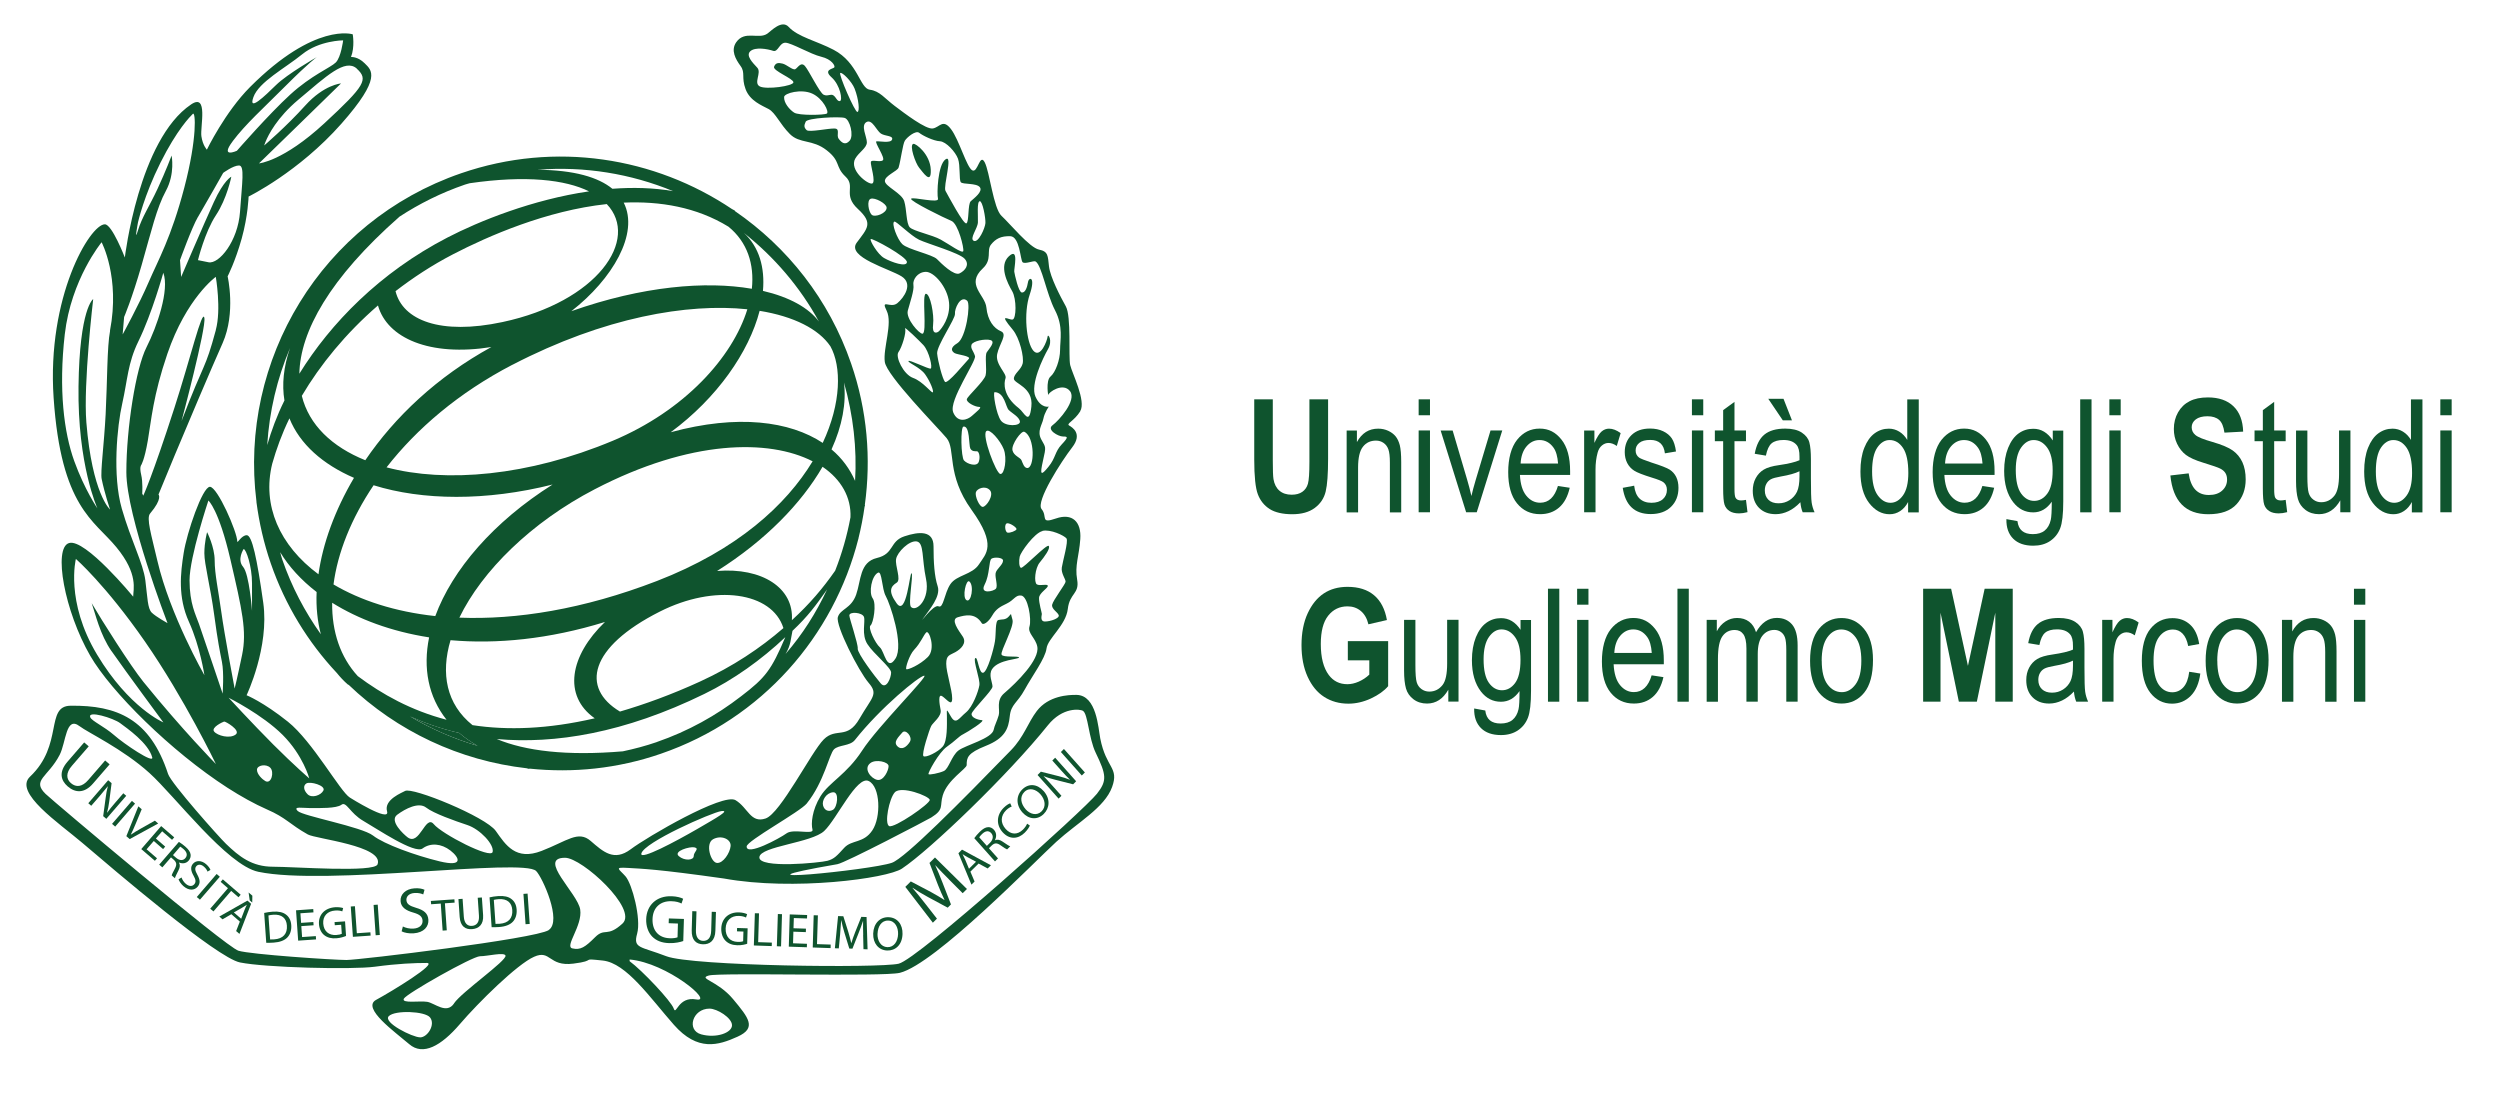 <svg xmlns="http://www.w3.org/2000/svg" id="Livello_1" data-name="Livello 1" viewBox="0 0 445.81 195.53"><defs><style>      .cls-1 {        fill: #0f542e;      }    </style></defs><g><path class="cls-1" d="m223.64,71.21h3.33v10.91c0,1.7.04,2.8.12,3.31.15.89.5,1.58,1.05,2.06.56.49,1.29.73,2.2.73.77,0,1.4-.17,1.89-.51.49-.34.82-.82,1-1.43s.27-1.92.27-3.92v-11.15h3.33v10.58c0,2.7-.14,4.66-.43,5.86-.29,1.21-.94,2.18-1.95,2.93s-2.35,1.12-4.01,1.12-3.07-.31-4.03-.93c-.97-.62-1.67-1.49-2.1-2.61s-.65-3.19-.65-6.21v-10.75Z"></path><path class="cls-1" d="m240.14,91.36v-14.59h1.83v2.06c.44-.8.98-1.4,1.61-1.8.64-.4,1.36-.59,2.19-.59.64,0,1.23.13,1.78.38.54.25.98.58,1.32.99.33.41.58.94.75,1.59.16.65.25,1.65.25,3v8.97h-2.02v-8.89c0-1.07-.09-1.86-.27-2.35-.18-.5-.47-.88-.86-1.15-.39-.27-.84-.41-1.35-.41-.97,0-1.75.36-2.32,1.09-.58.72-.87,1.97-.87,3.73v7.98h-2.02Z"></path><path class="cls-1" d="m252.98,74.05v-2.84h2.02v2.84h-2.02Zm0,17.3v-14.59h2.02v14.59h-2.02Z"></path><path class="cls-1" d="m261.45,91.36l-4.55-14.59h2.14l2.58,8.74c.29.99.55,1.97.77,2.94.17-.77.42-1.7.74-2.78l2.67-8.91h2.09l-4.55,14.59h-1.89Z"></path><path class="cls-1" d="m277.83,86.66l2.09.32c-.35,1.56-.98,2.73-1.89,3.52-.91.79-2.04,1.19-3.39,1.19-1.7,0-3.07-.64-4.12-1.93-1.05-1.29-1.57-3.15-1.57-5.57s.53-4.44,1.59-5.77c1.06-1.32,2.4-1.99,4.02-1.99s2.84.65,3.88,1.95,1.55,3.18,1.55,5.65v.66h-8.95c.08,1.64.46,2.88,1.14,3.71.68.83,1.5,1.25,2.47,1.25,1.52,0,2.58-1,3.17-3Zm-6.67-4h6.68c-.09-1.26-.36-2.21-.81-2.83-.65-.91-1.48-1.36-2.49-1.36-.91,0-1.68.38-2.32,1.13s-.99,1.77-1.06,3.06Z"></path><path class="cls-1" d="m282.49,91.36v-14.59h1.83v2.21c.47-1.03.9-1.71,1.29-2.04.39-.33.83-.5,1.31-.5.68,0,1.37.27,2.08.8l-.69,2.29c-.5-.36-.99-.54-1.47-.54-.43,0-.82.15-1.18.45-.36.3-.61.72-.76,1.26-.26.94-.38,1.95-.38,3.01v7.64h-2.02Z"></path><path class="cls-1" d="m289.39,86.99l2.02-.38c.12,1.03.44,1.8.97,2.3.53.5,1.23.75,2.11.75s1.56-.22,2.04-.65c.48-.43.72-.99.72-1.66,0-.58-.21-1.03-.62-1.35-.28-.22-.97-.5-2.06-.83-1.58-.49-2.63-.9-3.16-1.24s-.94-.79-1.24-1.36c-.29-.57-.44-1.21-.44-1.94,0-1.25.4-2.26,1.2-3.04.8-.78,1.9-1.17,3.31-1.17.89,0,1.67.16,2.34.48.67.32,1.19.75,1.55,1.29.36.54.6,1.32.74,2.32l-1.98.33c-.18-1.59-1.05-2.39-2.6-2.39-.88,0-1.53.17-1.97.53s-.65.8-.65,1.35.21.96.62,1.27c.25.18.98.47,2.2.88,1.68.53,2.77.96,3.26,1.27.49.32.88.75,1.15,1.29.27.55.41,1.2.41,1.95,0,1.39-.44,2.52-1.33,3.39-.88.86-2.09,1.29-3.62,1.29-2.87,0-4.53-1.57-4.99-4.7Z"></path><path class="cls-1" d="m301.71,74.05v-2.84h2.02v2.84h-2.02Zm0,17.3v-14.59h2.02v14.59h-2.02Z"></path><path class="cls-1" d="m311.35,89.14l.27,2.19c-.56.15-1.06.22-1.51.22-.71,0-1.27-.14-1.7-.42-.43-.28-.73-.66-.89-1.15s-.24-1.45-.24-2.9v-8.4h-1.48v-1.92h1.48v-3.62l2.02-1.48v5.1h2.05v1.92h-2.05v8.53c0,.79.06,1.3.18,1.53.17.33.5.5.98.5.23,0,.53-.03.89-.1Z"></path><path class="cls-1" d="m321.05,89.56c-.68.71-1.38,1.24-2.12,1.59s-1.49.54-2.28.54c-1.25,0-2.24-.38-2.98-1.13s-1.11-1.76-1.11-3.04c0-.84.17-1.59.52-2.24s.82-1.16,1.43-1.53c.6-.37,1.52-.64,2.75-.81,1.65-.24,2.86-.53,3.63-.87v-.63c.01-1-.17-1.7-.52-2.1-.5-.59-1.28-.88-2.32-.88-.94,0-1.65.2-2.12.59-.47.39-.81,1.12-1.03,2.2l-1.99-.33c.28-1.57.86-2.71,1.72-3.42.87-.71,2.1-1.07,3.72-1.07,1.25,0,2.24.24,2.95.71.71.47,1.17,1.06,1.35,1.75.19.7.28,1.71.28,3.05v3.3c0,2.31.04,3.76.13,4.36.09.6.26,1.18.52,1.75h-2.12c-.21-.5-.35-1.1-.41-1.8Zm-.17-5.52c-.74.37-1.85.68-3.31.93-.85.15-1.45.31-1.79.5-.34.19-.6.45-.79.8-.19.34-.28.74-.28,1.19,0,.7.22,1.25.65,1.67s1.03.62,1.79.62,1.38-.19,1.97-.56c.59-.38,1.03-.88,1.33-1.5.29-.63.44-1.54.44-2.74v-.91Zm-1.32-9.08h-1.64l-2.6-3.85h2.72l1.51,3.85Z"></path><path class="cls-1" d="m340.26,91.36v-1.84c-.37.71-.84,1.24-1.42,1.62s-1.2.56-1.87.56c-1.41,0-2.63-.67-3.66-2s-1.55-3.21-1.55-5.63c0-1.66.23-3.06.69-4.22.46-1.15,1.07-2.01,1.83-2.57.76-.56,1.61-.84,2.55-.84.67,0,1.29.18,1.86.53s1.04.84,1.42,1.48v-7.23h2.05v20.15h-1.9Zm-6.42-7.28c0,1.89.33,3.29.98,4.21.66.92,1.42,1.37,2.29,1.37s1.61-.44,2.24-1.32c.63-.88.95-2.21.95-3.99,0-2.04-.32-3.53-.95-4.47-.63-.94-1.43-1.41-2.39-1.41-.85,0-1.59.45-2.2,1.35-.61.9-.92,2.32-.92,4.25Z"></path><path class="cls-1" d="m353.52,86.66l2.09.32c-.35,1.56-.98,2.73-1.89,3.52-.91.79-2.04,1.19-3.39,1.19-1.69,0-3.07-.64-4.12-1.93-1.05-1.29-1.57-3.15-1.57-5.57s.53-4.44,1.59-5.77c1.06-1.32,2.4-1.99,4.02-1.99s2.84.65,3.88,1.95c1.04,1.3,1.55,3.18,1.55,5.65v.66h-8.95c.08,1.64.46,2.88,1.14,3.71.68.83,1.5,1.25,2.47,1.25,1.52,0,2.58-1,3.17-3Zm-6.67-4h6.68c-.09-1.26-.36-2.21-.81-2.83-.65-.91-1.48-1.36-2.49-1.36-.91,0-1.68.38-2.32,1.13-.64.76-.99,1.77-1.06,3.06Z"></path><path class="cls-1" d="m357.78,92.57l1.98.36c.09.78.37,1.37.83,1.75.46.38,1.09.57,1.91.57.89,0,1.6-.21,2.12-.64.53-.43.89-1.06,1.08-1.9.12-.51.18-1.59.18-3.24-.44.63-.93,1.1-1.48,1.42s-1.16.48-1.83.48c-1.43,0-2.62-.6-3.56-1.81-1.08-1.39-1.62-3.26-1.62-5.59,0-1.57.24-2.94.71-4.11.48-1.17,1.1-2.03,1.88-2.58.77-.55,1.64-.82,2.6-.82.71,0,1.35.17,1.93.52.58.35,1.1.87,1.55,1.56v-1.75h1.87v12.62c0,2.25-.18,3.85-.55,4.8-.37.96-.97,1.71-1.8,2.27s-1.84.83-3.01.83c-1.55,0-2.74-.42-3.57-1.25-.83-.83-1.24-1.99-1.21-3.46Zm1.68-8.77c0,1.92.32,3.32.95,4.2.63.88,1.41,1.32,2.33,1.32s1.7-.43,2.34-1.29.96-2.24.96-4.12-.33-3.2-.99-4.1-1.46-1.34-2.41-1.34c-.84,0-1.59.45-2.22,1.34-.64.9-.96,2.23-.96,3.99Z"></path><path class="cls-1" d="m370.95,91.36v-20.15h2.02v20.15h-2.02Z"></path><path class="cls-1" d="m376.15,74.05v-2.84h2.02v2.84h-2.02Zm0,17.3v-14.59h2.02v14.59h-2.02Z"></path><path class="cls-1" d="m387.03,84.79l3.26-.38c.37,2.58,1.57,3.86,3.6,3.86,1.01,0,1.8-.26,2.38-.79.58-.53.87-1.18.87-1.96,0-.46-.1-.85-.3-1.17-.2-.32-.51-.58-.92-.79-.41-.21-1.41-.55-3-1.04-1.42-.43-2.46-.9-3.12-1.4-.66-.5-1.18-1.17-1.57-1.98-.39-.82-.58-1.7-.58-2.64,0-1.1.25-2.09.75-2.97.5-.88,1.19-1.54,2.07-1.99.88-.45,1.96-.67,3.26-.67,1.94,0,3.46.53,4.55,1.58,1.09,1.05,1.67,2.56,1.73,4.52l-3.34.18c-.15-1.08-.46-1.84-.95-2.27-.49-.43-1.18-.65-2.08-.65s-1.59.19-2.08.56c-.49.38-.73.84-.73,1.4s.22,1.01.66,1.38c.44.38,1.45.79,3.04,1.24,1.68.49,2.89,1,3.63,1.53s1.32,1.23,1.71,2.08c.39.85.59,1.88.59,3.08,0,1.75-.54,3.22-1.62,4.41-1.08,1.19-2.76,1.79-5.05,1.79-4.05,0-6.3-2.3-6.76-6.91Z"></path><path class="cls-1" d="m407.59,89.14l.27,2.19c-.56.15-1.06.22-1.51.22-.71,0-1.27-.14-1.7-.42s-.73-.66-.89-1.15c-.16-.49-.24-1.45-.24-2.9v-8.4h-1.48v-1.92h1.48v-3.62l2.02-1.48v5.1h2.05v1.92h-2.05v8.53c0,.79.06,1.3.18,1.53.17.33.5.5.98.5.23,0,.53-.03.89-.1Z"></path><path class="cls-1" d="m417.33,91.36v-2.14c-.47.82-1.02,1.44-1.65,1.85-.63.41-1.35.62-2.14.62-.94,0-1.75-.25-2.42-.76-.67-.51-1.12-1.15-1.34-1.93-.22-.78-.34-1.84-.34-3.19v-9.04h2.02v8.09c0,1.5.08,2.51.23,3.02.15.51.43.92.84,1.22.41.31.87.46,1.39.46.97,0,1.77-.4,2.39-1.2.53-.69.8-1.95.8-3.78v-7.82h2.03v14.59h-1.81Z"></path><path class="cls-1" d="m430.09,91.36v-1.84c-.37.71-.84,1.24-1.42,1.62s-1.2.56-1.87.56c-1.41,0-2.63-.67-3.66-2-1.03-1.33-1.55-3.21-1.55-5.63,0-1.66.23-3.06.69-4.22.46-1.15,1.07-2.01,1.83-2.57.76-.56,1.61-.84,2.54-.84.67,0,1.29.18,1.86.53s1.04.84,1.42,1.48v-7.23h2.05v20.15h-1.9Zm-6.42-7.28c0,1.89.33,3.29.98,4.21s1.42,1.37,2.29,1.37,1.61-.44,2.24-1.32.95-2.21.95-3.99c0-2.04-.32-3.53-.95-4.47s-1.43-1.41-2.39-1.41c-.85,0-1.59.45-2.2,1.35s-.92,2.32-.92,4.25Z"></path><path class="cls-1" d="m435.17,74.05v-2.84h2.02v2.84h-2.02Zm0,17.3v-14.59h2.02v14.59h-2.02Z"></path><path class="cls-1" d="m240.35,117.74v-3.41h7.19v8.03c-.72.85-1.75,1.58-3.08,2.2-1.33.61-2.66.92-4,.92-1.63,0-3.07-.4-4.32-1.2-1.25-.8-2.23-2-2.96-3.6-.73-1.6-1.09-3.48-1.09-5.64s.37-4.11,1.11-5.69c.74-1.58,1.69-2.75,2.87-3.53,1.18-.78,2.59-1.17,4.23-1.17,1.97,0,3.55.5,4.73,1.5,1.19,1,1.95,2.48,2.29,4.42l-3.3.76c-.25-1.04-.7-1.83-1.36-2.38s-1.45-.82-2.36-.82c-1.42,0-2.57.55-3.45,1.66-.88,1.1-1.32,2.79-1.32,5.05,0,2.43.48,4.27,1.43,5.54.82,1.09,1.92,1.63,3.31,1.63.65,0,1.33-.15,2.03-.46.7-.31,1.33-.72,1.88-1.25v-2.55h-3.82Z"></path><path class="cls-1" d="m258.27,125.13v-2.14c-.47.82-1.02,1.44-1.65,1.85-.63.41-1.35.62-2.14.62-.94,0-1.75-.25-2.42-.76-.67-.51-1.12-1.15-1.34-1.93-.22-.78-.34-1.84-.34-3.19v-9.04h2.02v8.09c0,1.5.08,2.51.23,3.02.15.51.43.92.84,1.22s.87.46,1.4.46c.97,0,1.77-.4,2.39-1.2.53-.69.8-1.95.8-3.78v-7.82h2.03v14.59h-1.81Z"></path><path class="cls-1" d="m262.88,126.34l1.98.36c.09.78.37,1.37.82,1.75s1.09.57,1.91.57c.89,0,1.6-.21,2.12-.64s.89-1.06,1.08-1.9c.12-.51.18-1.59.18-3.24-.44.63-.93,1.1-1.48,1.42s-1.16.48-1.83.48c-1.43,0-2.62-.6-3.56-1.81-1.08-1.39-1.62-3.26-1.62-5.59,0-1.57.24-2.94.71-4.11.48-1.17,1.1-2.03,1.88-2.58.77-.55,1.64-.82,2.6-.82.71,0,1.35.17,1.93.52.58.35,1.1.87,1.55,1.56v-1.75h1.87v12.62c0,2.25-.18,3.85-.55,4.8-.37.96-.97,1.71-1.8,2.27-.83.55-1.84.83-3.01.83-1.55,0-2.74-.42-3.57-1.25-.83-.83-1.24-1.99-1.21-3.46Zm1.68-8.77c0,1.92.32,3.32.95,4.2.63.88,1.41,1.32,2.33,1.32s1.7-.43,2.34-1.29c.64-.86.96-2.24.96-4.12s-.33-3.2-.99-4.1c-.66-.9-1.46-1.34-2.41-1.34-.84,0-1.59.45-2.22,1.34s-.96,2.23-.96,3.99Z"></path><path class="cls-1" d="m276.04,125.13v-20.15h2.02v20.15h-2.02Z"></path><path class="cls-1" d="m281.24,107.83v-2.84h2.02v2.84h-2.02Zm0,17.3v-14.59h2.02v14.59h-2.02Z"></path><path class="cls-1" d="m294.54,120.43l2.09.32c-.35,1.56-.98,2.73-1.89,3.52-.91.79-2.04,1.19-3.39,1.19-1.7,0-3.07-.64-4.12-1.93-1.05-1.29-1.57-3.15-1.57-5.57s.53-4.44,1.59-5.77c1.06-1.32,2.4-1.99,4.02-1.99s2.84.65,3.88,1.95,1.55,3.18,1.55,5.65v.66h-8.95c.08,1.64.46,2.88,1.14,3.71.68.83,1.5,1.25,2.47,1.25,1.52,0,2.58-1,3.17-3Zm-6.67-4h6.68c-.09-1.26-.36-2.21-.81-2.83-.65-.91-1.48-1.36-2.49-1.36-.91,0-1.68.38-2.32,1.13s-.99,1.77-1.06,3.06Z"></path><path class="cls-1" d="m299.13,125.13v-20.15h2.02v20.15h-2.02Z"></path><path class="cls-1" d="m304.34,125.13v-14.59h1.81v2.03c.4-.76.92-1.34,1.55-1.75.63-.41,1.32-.62,2.07-.62.84,0,1.55.22,2.13.65.58.43.99,1.06,1.24,1.89.48-.85,1.03-1.48,1.65-1.91s1.31-.64,2.06-.64c1.15,0,2.05.39,2.72,1.17.66.78.99,2.03.99,3.74v10.02h-2.02v-9.2c0-1.05-.08-1.79-.23-2.22-.15-.44-.4-.77-.74-1.01-.34-.24-.72-.36-1.15-.36-.88,0-1.59.35-2.14,1.04s-.83,1.78-.83,3.27v8.49h-2.02v-9.49c0-1.21-.19-2.06-.56-2.56s-.88-.74-1.53-.74c-.93,0-1.66.37-2.19,1.12-.54.75-.8,2.11-.8,4.09v7.58h-2.02Z"></path><path class="cls-1" d="m322.78,117.83c0-2.52.53-4.42,1.59-5.7,1.06-1.28,2.4-1.92,4.02-1.92s2.93.64,4,1.92c1.07,1.28,1.61,3.13,1.61,5.55,0,2.62-.53,4.57-1.58,5.86-1.05,1.28-2.4,1.92-4.03,1.92s-2.94-.64-4.01-1.93c-1.07-1.29-1.6-3.19-1.6-5.7Zm2.08,0c0,1.89.34,3.3,1.03,4.22.69.92,1.54,1.38,2.56,1.38.95,0,1.77-.47,2.45-1.4.68-.93,1.02-2.33,1.02-4.2s-.34-3.28-1.03-4.2-1.54-1.38-2.56-1.38c-.96,0-1.78.46-2.46,1.39-.68.93-1.02,2.33-1.02,4.2Z"></path><path class="cls-1" d="m342.94,125.13v-20.15h4.99l3,13.76,2.98-13.76h5.01v20.15h-3.11v-15.87l-3.29,15.87h-3.21l-3.27-15.87v15.87h-3.11Z"></path><path class="cls-1" d="m369.82,123.33c-.68.71-1.38,1.24-2.12,1.59s-1.49.54-2.28.54c-1.25,0-2.24-.38-2.98-1.13s-1.11-1.76-1.11-3.04c0-.84.17-1.59.52-2.24.35-.65.82-1.16,1.43-1.53.6-.37,1.52-.64,2.75-.81,1.65-.24,2.86-.53,3.63-.87v-.63c.01-1-.16-1.7-.52-2.1-.5-.59-1.28-.88-2.32-.88-.94,0-1.65.2-2.12.59-.47.39-.81,1.12-1.03,2.2l-1.99-.33c.28-1.57.86-2.71,1.72-3.42.87-.71,2.11-1.07,3.72-1.07,1.25,0,2.24.24,2.96.71.71.47,1.17,1.06,1.35,1.75.19.7.28,1.71.28,3.05v3.3c0,2.31.04,3.76.13,4.36.09.6.26,1.18.52,1.75h-2.12c-.21-.5-.35-1.1-.41-1.8Zm-.17-5.52c-.74.37-1.85.68-3.31.93-.85.15-1.45.31-1.79.5s-.6.45-.79.8-.28.74-.28,1.19c0,.7.21,1.25.65,1.67s1.03.62,1.79.62,1.38-.19,1.97-.56c.59-.38,1.03-.88,1.33-1.5.29-.63.44-1.54.44-2.74v-.91Z"></path><path class="cls-1" d="m374.87,125.13v-14.59h1.83v2.21c.47-1.03.9-1.71,1.28-2.04.39-.33.83-.5,1.31-.5.68,0,1.37.27,2.08.8l-.69,2.29c-.5-.36-.99-.54-1.47-.54-.43,0-.82.15-1.18.45-.36.3-.61.72-.76,1.26-.26.94-.38,1.95-.38,3.01v7.64h-2.02Z"></path><path class="cls-1" d="m390.38,119.79l1.99.32c-.23,1.74-.8,3.07-1.72,3.99-.92.92-2.03,1.38-3.32,1.38-1.57,0-2.86-.64-3.87-1.93-1.01-1.29-1.52-3.19-1.52-5.71s.51-4.44,1.53-5.71,2.33-1.9,3.94-1.9c1.24,0,2.28.38,3.13,1.15s1.39,1.92,1.63,3.46l-1.96.36c-.19-.98-.53-1.72-1-2.21s-1.05-.73-1.72-.73c-1,0-1.83.44-2.48,1.33-.66.88-.98,2.29-.98,4.21s.31,3.43.94,4.32c.63.89,1.43,1.33,2.41,1.33.77,0,1.43-.3,1.97-.89s.89-1.51,1.04-2.75Z"></path><path class="cls-1" d="m393.32,117.83c0-2.52.53-4.42,1.59-5.7,1.06-1.28,2.4-1.92,4.02-1.92s2.93.64,4,1.92c1.07,1.28,1.61,3.13,1.61,5.55,0,2.62-.53,4.57-1.58,5.86-1.05,1.28-2.4,1.92-4.03,1.92s-2.94-.64-4.01-1.93c-1.07-1.29-1.6-3.19-1.6-5.7Zm2.08,0c0,1.89.34,3.3,1.03,4.22.69.92,1.54,1.38,2.56,1.38.95,0,1.77-.47,2.45-1.4.68-.93,1.02-2.33,1.02-4.2s-.34-3.28-1.03-4.2-1.54-1.38-2.56-1.38c-.96,0-1.78.46-2.46,1.39s-1.02,2.33-1.02,4.2Z"></path><path class="cls-1" d="m406.93,125.13v-14.59h1.83v2.06c.44-.8.98-1.4,1.61-1.8s1.37-.59,2.19-.59c.64,0,1.23.13,1.78.38s.98.58,1.32.99c.33.41.58.94.75,1.59.16.65.25,1.65.25,3v8.97h-2.02v-8.89c0-1.07-.09-1.86-.28-2.35-.18-.5-.47-.88-.86-1.15-.39-.27-.84-.41-1.35-.41-.97,0-1.75.36-2.32,1.09s-.87,1.97-.87,3.73v7.98h-2.02Z"></path><path class="cls-1" d="m419.77,107.83v-2.84h2.02v2.84h-2.02Zm0,17.3v-14.59h2.02v14.59h-2.02Z"></path></g><g><g><path class="cls-1" d="m67.33,41.45c-2.64,2.1-4.95,4.51-7.1,7.04,2.03-2.28,4.37-4.63,7.1-7.04"></path><path class="cls-1" d="m73.14,127.76c3.78,2.24,7.82,3.99,12.04,5.24-1.2-.7-2.33-1.45-3.28-2.29-3.18-.73-6.08-1.76-8.76-2.95"></path><path class="cls-1" d="m152.48,85.75c-.93-2.11-2.31-4.03-4.2-5.61,1.91-4.21,2.67-8.29,2.22-11.93,1.66,5.85,2.33,11.77,1.98,17.54m-3.55,16.02c-2.18,3.12-4.49,5.87-7.72,8.83.39-5.74-5.3-9.44-13.34-8.78,8.64-5.45,15.03-12.05,18.81-18.58,3.35,2.28,5.13,5.47,4.98,9.01-.61,3.27-1.52,6.45-2.73,9.52m-8.84,14.84c.98-1.65.9-2.67,1.23-4.12,2.8-2.65,4.06-4.39,6.17-7.37-2.01,4.25-4.31,7.9-7.4,11.49m-22.97,15.72c-2.01.69-4.02,1.22-6.05,1.65-10.05.85-17.41-.07-22.48-2.19,10.3.92,22.7-1.04,37.02-8.05,5.2-2.54,10.14-6.07,14.43-10.12-2.51,5.88-3.51,7.2-7.87,10.53-4.43,3.43-9.45,6.24-15.05,8.17m-43.99-4.56c2.68,1.19,5.58,2.22,8.76,2.95.95.83,2.08,1.59,3.28,2.29-4.22-1.25-8.26-3-12.04-5.24m-13.91-20.28c4.67,2.92,10.52,5.12,17.3,6.18-1.11,5.44-.17,10.56,3.11,14.69-6.34-1.66-11.5-4.54-15.83-7.78-3.11-3.39-4.63-7.92-4.57-13.08m-8.91-7.75c-.15-.42-.24-.85-.36-1.27,1.55,2.57,3.75,4.98,6.5,7.1-.12,2.69.15,5.22.75,7.53-2.85-4.01-5.21-8.47-6.89-13.36m-1.78-17.04c.74-2.6,1.71-5.31,3.07-8.1,1.86,4.61,5.95,8.2,11.51,10.61-3.42,5.8-5.57,11.72-6.33,17.2-6.96-5.15-10.08-12.3-8.25-19.71m3.18-20.65c-1.17,3.39-1.47,6.53-1,9.36-1.36,2.74-2.33,5.39-3.07,7.96.37-6.01,1.76-11.87,4.07-17.32m19.49-23.4c3.57-2.33,7.47-4.28,11.69-5.73.28-.1.58-.16.87-.25,10.06-1.45,17.02-.63,21.27,1.45-10.1,1.47-19.63,5.32-25.28,8.25-12.04,6.24-20.81,15.27-26.38,24.27.14-7.51,5.39-17.03,17.83-27.98m48.81-4.58c-3.52-.61-7.18-.69-10.82-.42-2.5-2.05-6.8-3.34-13.35-3.39,8.37-.66,16.64.7,24.17,3.81m14.04,17.41c-8.17-1.41-19.45-.5-32.18,4,7.32-5.7,12.14-13.86,9.34-19.36,6.48-.28,12.97.79,18.68,4.29,3.36,2.74,4.64,6.68,4.17,11.07m12,5.9c-1.82-2.49-5.3-4.42-10.02-5.52.37-4.17-.67-7.82-3.4-10.34,5.38,4.27,9.99,9.59,13.41,15.86m-64.14,52.74c4.02-8.32,12.83-17.02,24.14-22.89,17.09-8.88,31.06-8.97,38.85-4.98-4.69,7.75-13.39,15.79-27.79,21.35-13.16,5.07-25.09,6.93-35.2,6.53m28.62,16.74c-7.01-4.21-5.45-11.47,7.1-17.81,9.85-4.99,20.04-3.5,22.06,2.93-4.1,3.56-8.99,6.84-14.86,9.53-5.11,2.34-9.85,4.06-14.3,5.36m-30.2-12.73c8.2.72,17.53-.16,27.54-3.25-6.28,6.02-7.54,13.15-1.83,17.18-8.37,1.94-15.58,2.17-21.79,1.22-4.67-3.74-5.69-9.2-3.92-15.15m-13.72-27.63c8.69,2.71,20.02,2.86,31.92-.13-10.56,6.66-17.89,15.22-20.92,23.46-7.24-.78-13.36-2.81-18.15-5.64.73-5.62,3.14-11.74,7.15-17.69m21.03-24.66c-9.73,5.32-17.29,12.52-22.51,20.2-5.93-2.39-10.04-6.29-11.32-11.48,3.28-5.55,7.83-11.14,13.58-16.12,1.64,5.81,9.19,9.18,20.26,7.41m3.72,3.17c16.4-8.51,31.29-11.01,41.89-9.9-2.65,8.61-11.26,18.1-23.98,23.44-15.11,6.33-29.82,7.55-40.36,4.75,5.34-6.86,12.86-13.32,22.45-18.3m-1.78-7.61c-11.09,2.37-17.8-.34-19.07-5.51,3.12-2.4,6.5-4.63,10.26-6.58,6.25-3.24,16.64-7.79,27.41-8.95,5.97,6.29-1.69,17.44-18.6,21.04m58.47,4.3c2.01,3.61,1.98,10.13-1.36,17.25-5.85-3.87-15.14-5.16-27.11-1.9,8.25-6.08,13.96-14.3,15.86-21.65,6.11.99,10.55,3.26,12.61,6.31m3.71,3.1c-3.96-11.51-11.41-20.79-20.71-27.19l-.05-.11c-.16-.1-.32-.17-.49-.26-13.75-9.23-31.46-12.18-48.31-6.38-24.93,8.58-39.66,33.38-36.49,58.53,0,.02,0,.05,0,.08v.03c.48,3.65,1.31,7.32,2.56,10.94,2.59,7.5,6.66,14.06,11.75,19.5.62.76,1.28,1.48,2.03,2.12h.08c8.66,8.31,19.84,13.55,31.76,14.9.13.03.24.07.36.1l.22-.03c7.66.79,15.6.02,23.36-2.66,18.11-6.23,30.82-21.03,35.21-38.3.02-.06.04-.1.06-.16-.01.04-.03.07-.05.1.47-1.88.84-3.79,1.11-5.72l.07-.14c0-.06-.03-.11-.03-.16,1.13-8.22.45-16.82-2.44-25.19"></path><path class="cls-1" d="m165.98,30.27c-.11-2.78-2.67-4.73-3.11-4.62-.78.2.39,3.5,1.05,4.28.67.78,2.17,3.12,2.06.34m23.58,47.57c.82,0,1.04.07-.23,1.41-1.26,1.33-1.04,2.38-2.38,4.01-1.33,1.64-1.55,1.49-.96-1.11.59-2.6.51-2.3-.3-3.78-.81-1.49.15-2.6.37-3.71.22-1.11.97-2.15.97-2.15,0,0-1.41.38-2.38-1.78-.96-2.16,1.34-6.9,2.23-8.46.89-1.56,0-2.89-.07-2.23-.07.67-1.26,3.93-2.52,2.52-1.27-1.41-1.79-6.75-.67-10.02,1.11-3.27-.15-3.19-.3-2.23-.15.96-.51,1.93-1.11,1.85-.59-.07-1.26-3.19-1.34-3.71-.08-.52.89-4.46-.96-2.75-1.85,1.71-.22,4.82.59,6.23.81,1.41.74,4.9.08,5.05-.67.15-2.67-1.41,0,1.79,1.25,1.48,2.08,4.97,1.78,6.09-.3,1.11-1.56,1.78-1.56,2.67s3.5,1.48,3.12,4.97c-.37,3.49-1.26,1.04-2.23.3-2.9-2.23-2.67-4.53-2.38-5.35.3-.82-1.86-2.45-1.49-4.3.38-1.85,1.92-3.56.67-4.08-1.26-.52-2.37-1.93-2.59-4.23-.23-2.3-3.75-4.08-.64-6.98,1.73-1.61.62-3.17,1.45-4.23.84-1.06,1.79-1.56,3.46-1.51,1.67.06,1.78,4.17,2.17,4.62.39.44,2-.33,2.34-.11,1.11.72,1.93,5.77,3.45,8.68,1.52,2.92.91,5.31.91,7.09s-.82,4.01-1.71,4.75c-.89.74-.38,3.71-.38,3.27s2.6-2.3,3.86-.67c1.26,1.63-2,5.27-3.11,6.08-1.12.81,1.03,2.01,1.85,2.01m-3.66,16.83c1.45-.34,3.9.84,4.29,1.34.38.5-.68,4.12-.83,5.18-.17,1.06.72,2.11.67,2.56-.05.45-2.23,3.29-2.39,4.07-.17.78,1,1.34,1.17,1.89.17.56-1.5,1.12-2.45,1.12s-.56-1.12-.56-1.34-.55-2-.5-2.89c.06-.89,1.56-1.68,1.56-2.12s-1.39.06-1.95-.27c-.55-.34-.33-2.9.51-3.9.83-1.01,1.94-2.51,1.61-2.95-.33-.44-4.53,4.04-4.96,3.9-.33-.12-.39-1.22-.22-2,.16-.78,2.62-4.23,4.06-4.56m-6.79,28.89c-1.56,1.32-.73,2.95-1.01,3.95-.28,1.01-.78,1.91-.89,2.56-.28,1.61-5.06,2.78-6.29,3.73-1.23.94-1.73,3.28-2.62,3.67-.89.39-2.56.72-2.72.55-.17-.17,1.83-3.89,3.29-4.9,1.44-1,2.11-1.84,2.89-2.22.78-.39,4.06-2.44,3.34-2.51-.73-.05-1.89-.44-1.84-1.11.06-.67,3.73-4.17,3.73-4.89s-.76-2.07-.06-3.12c1.17-1.73,4.9-1.73,4.79-2.06-.11-.33-2.84.06-3.11-.5-.28-.56,2.33-5.06,1.94-6.24-.39-1.17-.05-1.22-.67-.55-.61.67-1.23.44-1.84.61-.61.17-.39,2.39-.61,3.78-.22,1.4-1.33,5.46-2.11,5.63-.78.17-.95-3-1.4-2.61-.44.38.9,3.78.73,4.84-.17,1.06-1.17,3.84-2.4,4.85-1.23,1-1.78,2.28-2.68.72-.89-1.56-.71-1.27-.71.05s.11,4.29-.73,5.29c-.83,1-3.06,2.06-3.45,1.73-.39-.34,1.06-4.79,1.39-5.4.34-.62,1.89-1.73,1.67-2.84-.22-1.11-.5-2.95.28-2.45.78.5,1.78,1.95,1.78.39s-1.06-4.62-1.06-6.18.61-1.5,1.61-2.06c1-.55,2.11-1.61,1.34-2.78-.78-1.16-2.23-3.06-.9-3.45,1.34-.39,3.12-.83,4.29,1.06.25.41,1.17-.17,1.84-1.33.67-1.17,1.34-1.56,2.61-2.17,1.29-.61,1.56-1.56,2.56-1.44,1.24.14,1.89,4.29,1.5,5.51-.39,1.22,1.1,2.06,1.39,3.61.45,2.34-3.67,6.4-5.89,8.3m14.03,3.15c.9.53,1.02,4.87,2.27,7.46,1.93,3.99,2.05,5,.23,7.32-2.13,2.73-31.92,29.5-35.36,30.31-3.43.81-36.85.44-41.45-1.34-4.6-1.78-5.94-1.34-5.19-4.01.75-2.67-.89-8.9-2.08-10.24-1.19-1.34-2.08-1.64.45-1.49,2.51.15,5.26.21,17.12,1.89,12.38,2.24,29.06,0,31.72-1.76,5-3.32,19-16.77,26.03-25.56,2.65-3.31,5.76-2.88,6.26-2.59m-66.59,53.11c1.34,0,4.01,1.63,4.01,2.97s-2.81,2.36-5.49,1.62c-2.68-.73-1.57-4.59,1.48-4.59m-6.38,0c-.45-1.34-5.65-6.83-7.87-8.46v-.3c6.68.59,15.14,7.72,11.88,7.12-3.27-.59-3.56,2.96-4.01,1.64m-9.13-15.18c-2.78,2.56-3.12.67-4.9,2.45-1.78,1.78-2.6,2.32-4.05,1.99-1.45-.33,1.84-4.03,1.4-6.93-.44-2.9-7.71-9.23-2.7-9.23,3.04,0,13.04,9.16,10.25,11.72m12.69-12.02c0,.77-1.67.89-2.67,0-1-.89,1.99-1.74,2.78-1.56,1,.22-.11.78-.11,1.56m4.9-8.02c1.67-.22-.68,1.11-4.34,3.23-3.67,2.12-10.19,5.62-9.9,4.34.44-2,12.58-7.34,14.25-7.57m1.67,6.23c-.11,1.23-1.34,3.12-2.45,3.01-1.11-.11-2.11-3.45-.67-4.23,1.47-.8,3.23,0,3.12,1.22m26.16-11.8c-1.12-.22-2.57-2.01-1.22-3.01.95-.72,3.23-.21,3.23.56s-.89,2.67-2,2.45m-9.69,4.55c-.23-.89.56-2.23,1.78-2.34,1.15-.1.78,2.67,0,3.12-.78.45-1.56.11-1.78-.78m.22,4.55c2.23-2.11,5.8-9.9,7.91-8.9,2.12,1,2.23,6.46.67,8.79-1.56,2.35-3.66,1.66-5.01,3.11-1.33,1.45-1.78,1.99-3.01,2.33-1.22.34-12.35,1.46-12.13-.66.2-1.94,9.35-2.54,11.57-4.67m18.81-5.54c.11.67-6.35,5.12-7.24,4.68-.89-.45,0-4.9,1-6.01,1.13-1.26,6.13.66,6.24,1.33m-3.55-10.34c-.55.89-1.45,1.56-2.22.78-.79-.78.22-1.67.88-2.45.58-.68,1.89.78,1.34,1.67m-18.37,10.97c3.06-3.79,4-8.8,4.84-9.63.84-.84,2.85-.56,3.73-1.67,4.62-5.84,11.46-11.41,12.36-11.47.89-.06-8.3,9.07-11.07,13.36-2.79,4.28-5.85,5.62-7.41,8.12-1.55,2.51-1.72,4.96-1.44,5.96.27,1-3.4-.22-4.62.67-1.22.89-7.18,4.12-7.12,2.34.03-1.01,9.52-6.17,10.74-7.68m9.07-27.61c.06-.89-1.5-5.4-1.5-5.9,0-.75,2.34-.55,2.61.27.28.84-.5,3.12.62,4.85,1.1,1.72,4.22,4.17,4.22,5.06s-.84,3.11-1.84,1.95c-1-1.17-4.17-5.34-4.12-6.23m2.29-4.12c.5-.39,1.11-3.84.38-4.84-.72-1-.22-3.96.95-4.57.73-.38.67,2.9,1.39,4.18.73,1.28,3.28,8.69,1.73,11.13-1.56,2.45-1.95-1.28-2.79-2-.83-.73-2.16-3.51-1.66-3.9m4.67-7.63c.84-.54-.33-3-.11-4.23.22-1.22,2.34-3.34,3.67-3.12,1.34.22.89,3.01,1.66,6.67.78,3.68-1.73,5.97-2.67,5.02-.56-.55.44-5.68.1-6.01-.33-.33-.88,7.85-2.67,5.35-1.56-2.17-1.05-3,0-3.67m5.29,8.86c.5-.51,1.73,2.95.28,4.39-1.45,1.44-3.61,2.34-3.84,2.17-.22-.17.55-2.56,1.39-3.45,1.24-1.32,1.67-2.62,2.17-3.11m7.68-9.08c.89.72.33,3.85-.5,3.34-.84-.5-.07-3.81.5-3.34m2.72.56c.95-1.79.73-4.29,1.23-4.62.5-.34,2.06-.22,2.06.33,0,.78-1.22,1.51-1.33,2.28-.12.79.44,2.23.06,2.73-.4.5-2.95,1.06-2.01-.72m-.34-13.86c-.61,0-1.44-1.95-1.22-2.63.23-.66,1.7-1.25,2.51-.33.77.89-.67,2.96-1.29,2.96m-3.33-8.25c-.56-.61-.66-5.99-.11-6.07,1.17-.17.94,3.34,1.22,3.9.28.56.84.5,1.18.5s.66.95.33,1.89c-.33.94-2.06.39-2.61-.23m7.07-2c.61,1.55.16,4.51-.62,4.39-.77-.11-3.32-6.88-2.5-7.63.6-.56,2.5,1.67,3.12,3.23m-.51-5.12c-.83-1.11-1.49-5.08-1.11-5.07,1.78.06,1.94,2.62,2.5,3.18.55.56,1.89,1.23,2,2.06.11.83-2.56.95-3.39-.17m2.78,19.37c-.05.28-1.17.72-1.61.61-.45-.11-.63-1.67,0-1.67.56,0,1.68.78,1.61,1.06m-.72-14.09c-.22-1,1.58-3.54,2.12-3.28,1.94.95,1.84,6.57.49,6.46-.56-.05-.78-.89-1-1.39-.22-.5-1.39-.78-1.61-1.78m-10.57-6.79c-.84-2.06,4.16-9.11,3.89-10.01-.28-.95-.84-1.34-.62-2.01.22-.67,2.45-1.11,3.39-.83.96.28-.28,1.56-.67,2.17-.39.61.06,3.06-.21,4.12-.29,1.06-3.18,3.67-3.34,4.23-.17.56,1.45,1.39,2.17,1.39s-.56.95-1.28,1.61c-.73.67-2.51,1.39-3.34-.67m-1.45-5.4c-.45-.5-1.28-3.73-1.4-5.07-.11-1.34,3.29-6.23,3.18-7.07-.11-.83.95-3.39,2.17-2.34.69.6-.22,6.68-1.73,7.57-1.5.89-.95,1.5-.5,1.78.44.28,3.06.51,2.5,1.06-.56.56-3.78,4.56-4.23,4.06m-2.11-10.19c.22-1.77-.5-5.51-1.28-5.51s.26,7.03-.61,7.12c-.56.06-3.01-2.67-2.62-4.12.39-1.45,1.17-3.68,1-4.57-.16-.89.68-2.28,2.17-2.34,1.5-.06,3.9,2.73,4.18,5.45.28,2.73-1.39,4.73-1.78,5.12-.39.38-1.28.61-1.06-1.17m-.06,12.08c-.22.17-1.77-1.94-3.5-2.56-1.73-.61-3.23-3.79-2.61-4.62.61-.83,1.45-3.56,1.17-4.18-.28-.61,2.72,2.34,3.28,2.95,1.03,1.14,1.67,4.07,1.28,4.18-.39.11-3.89-1.67-3.96-1.34-.05.34,2.12,1.12,3,2.4.9,1.28,1.57,3.01,1.34,3.17m-5.4-26.38c-.94-.89-2.05-3.87-1.44-4.06.33-.11,2.89,2.5,4.39,3.23,1.5.72,7.19,2.34,8.13,3.39.95,1.05.11,2.11-.89,2.61-1,.5-3.28-1.78-4.06-2.56-.78-.78-5.18-1.72-6.12-2.62m-3.28,2.45c-1.17-.66-2.61-3.17-2.4-3.39.23-.23,6.52,3.17,6.46,4.12-.05.94-2.74.03-4.06-.73m-2.4-10.57c.73-.28,2.79.83,2.84,1.56.08,1-2.11,1.84-2.67,1.28-.56-.56-.9-2.56-.18-2.84m-2.73-7.18c.62-1.11,2.06-1.89,2.06-2.89s-1.16-3.01-.06-3.62c1.01-.55,1.79,1.56,2.56,2.06.78.5,2.22.34,2,1.05-.22.73-2.28.28-2.78.33-.5.06,1.67,3.01,1.11,3.4-.56.39-2-.22-2.12.28-.11.5.95,3.62.23,3.85-.73.22-4.16-2.37-3.01-4.46m-1-3.18c-.78.9-1.45.34-1.95-.33-.5-.67.33-1.78-.72-1.84-1.06-.06-4.57.72-5.01.28-.45-.45-.5-.78-.16-1.5.31-.68,6-.95,6.95-.67.94.28,1.67,3.17.89,4.06m-11.69-7.79c.04-.69,3.06-1.5,5.01-.61,1.95.89,3.06,3.29,2.61,3.56-.44.28-5,.39-5.84-.17-.84-.55-1.84-1.73-1.78-2.78m-4.34-1.89c-1.17-.61.38-2.45-.45-3.34-.83-.9-2.11-2.17-1.22-2.95.89-.78,3.06-.39,4.06-.05.86.28,1.11-1.45,2.17-1.45s4.51,2.06,6.4,2.5c1.89.45,2.51,1.62,2.34,1.89-.17.28-2.06.39-.5,1.78,1.56,1.4,2.01,4.12,1.5,4.23-.5.11-.67-.67-1.17-1.01-.5-.33-1.01.23-1.73-.11-.72-.33-2.62-4.29-3.34-5.12-.73-.84-1.29.33-1.73.56-.44.22-1.55-.84-2.28-1-.72-.17-1.22-.17-1.5.56-.28.72,3.45,2.11,3.45,2.78s-4.84,1.34-6.01.73m14.36-2.39c.33-.22,2.06,1.51,2.56,2.78.76,1.95.94,4.12.5,4.17-.45.05-3.39-6.74-3.06-6.96m10.41,16.86c.39-1.28.73-4.17,1.12-4.79.39-.61,1.94-1.89,2.56-1.39.61.5,2.57,1.45,3.68,1.5,1.11.06,2.78,1.9,3.23,3.12.44,1.22.16,3.73.5,4.18.34.44,2.78.11,3.39.89.61.78-1.06,2-1.61,2.5-.56.51-.28,3.67-.78,3.95-.5.28-3.29-5.01-3.73-5.79-.45-.78,1.39-6.62,0-5.62-1.39,1-1.56,6.13-1.34,7.02.22.89-4.51-.39-4.79,0-.28.39,5.95,3.45,7.18,3.95,1.23.5,2.28,4.9,2.12,5.39-.17.51-2.51-1.22-4.02-2.05-1.5-.84-4.84-1.51-5.51-2.18-.66-.66-.55-3.23-1-4.67-.44-1.45-3.45-2.65-3.45-3.61s2.26-1.75,2.45-2.4m15.48,9.91c-.06.88-1.23,3.56-2.07,3.17-.83-.39.67-2.17.73-3.28.05-1.11-.22-3.73.33-3.79.51-.05,1.06,3.01,1.01,3.9m-77.87,126.08c-2.45,1.56-33.83,5.33-36.07,5.33s-17.04-.98-19.26-1.65c-2.23-.67-33.18-26.78-34.4-27.97-2.53-2.47.45-2.98,2.51-6.95,1.16-2.25,1.09-7.02,3.56-5.12,1.45,1.12,7.7,4.04,12.46,8.35,4.54,4.11,13.82,16.43,19.4,17.61,12.07,2.55,47.21-2.49,49.55-.14,1.12,1.11,4.68,8.97,2.23,10.53m-16.86,13.08c-1.34,2-3.45-.06-4.79-.28-1.34-.22-4.62.34-4.17-.56.44-.89,12.25-7.57,13.58-7.57s4.33-.78,4.55-.12c.29.88-7.84,6.51-9.18,8.52m-6.06,6.06c-1.34,0-6.69-2.67-5.57-3.78,1.11-1.11,6.46-.89,7.35.23,1.01,1.27-.44,3.56-1.77,3.56m-53.49-56.04c1.19.89,5.05,3.55,5.72,6.11.31,1.19-5.02-2.4-6.83-4-1.74-1.51-3.92-2.48-4.21-3.13-.6-1.34,4.13.13,5.32,1.02m31.67,15.67c-.89-.89.82-.52,2.23-.52,1.64,0,4.67.08,5.56-.59.89-.67,1.49,1.49,3.93,2.89,2.45,1.41,9.12,5.94,10.54,4.9,1.41-1.04,3.34-.89,4.97.37,1.63,1.27,2.37,2.97-1.93,1.93-4.29-1.04-9.86-3.04-11.87-4.6-2-1.56-12.54-3.48-13.43-4.38m-12.33-20.2s6,2.99,9.65,6.64c3.64,3.65,4.74,7.75,4.74,7.75,0,0-2.66-2.28-6.43-6.05-3.76-3.77-7.96-8.34-7.96-8.34m6.54,14.86c-.52-.3-1.48-1.19-1.48-2.01s1.63-1.11,2.37-.37c.75.74.21,3-.89,2.38m-5.26-8.31c-1.04.82-3.27.22-3.86-.52-.59-.74,1.56-1.71,1.78-1.78.22-.07,3.02,1.56,2.08,2.3m-22.13-14.83c2.67,3.83,9.22,12.68,9.22,12.68,0,0-6.11-2.57-11.82-12.08-5.71-9.51-3.78-17.07-3.78-17.07,0,0,5.28,4.6,12.33,14.75,7.04,10.15,12.64,21.83,12.64,21.83,0,0-5.96-6.06-12.94-14.67-2.29-2.84-7.45-10.99-9.21-14.02.66,1.89,1.47,5.6,3.55,8.58m1.81-25.48c-1.67-5.79-.85-14.64.1-18.76.93-4.12.97-7.16,2.86-11.02,2.43-4.95,4.45-12.24,4.45-12.24,1.13,3.04-1.11,9.57-3,13.29-1.89,3.71-3.59,14.4-3.59,22.26s7.34,26.93,7.34,26.93c0,0-2.05-1.13-2.81-1.87-.75-.75-.75-2.63-1.14-5.74-.39-3.1-2.54-7.05-4.21-12.84m.41-34.11s1.4-3.24,3.14-9.31c1.74-6.07,2.66-10.16,4.33-13.23,1.66-3.07,1.01-6.28,1.01-6.28,0,0-1.03,2.75-2.49,5.89-1.46,3.15-2.8,5.09-3.52,7.49-.72,2.4.02-1.49.02-1.49,0,0,1.06-4.73,4-10.61,2.94-5.88,5.29-8.24,5.78-8.72.48-.48.81,4.25-1.52,13.14-2.33,8.9-4.67,12.95-6.37,16.89-1.69,3.94-4.63,9.31-4.63,9.31l.26-3.09Zm13.18-17.86c1.11-1.87,4.5-7.87,4.5-7.87,0,0,1.78-1.32,2.82-1.32s.55,3.01.18,8.26c-.37,5.25-3.75,9.38-5.62,9l-1.88-.38s1.22-5,3.2-8c1.99-3,2.75-6.88,2.75-6.88,0,0-1.33.61-3.13,4.56-1.81,3.95-5.82,13.32-5.82,13.32l-.2-3s2.1-5.82,3.19-7.69m6.19-13.5c2.33-3.09,5.34-5.76,9.5-9.93,4.16-4.16,5.51-5.08,5.51-5.08,0,0-5.25,3-7.27,4.98-2.02,1.98-5.01,4.87-4.03,2.15.97-2.71,5.64-5.15,8.7-7.64,3.05-2.47,7.3-2.48,7.3-2.48,0,0-.37,3-1.31,3.94-.94.94-4.32,2.25-8.13,5.73-3.8,3.48-9.51,10.02-9.51,10.02,0,0-3.09,1.41-.75-1.69m22.14-12.94c2.05,1.88,1.55,2.95-5.8,9.74-7.34,6.78-11.65,7.14-11.65,7.14,0,0,3.94-3.84,7.19-7,3.24-3.17,7.44-7.26,7.44-7.26,0,0-3.01.21-6.38,3.94-3.36,3.74-7.32,7.12-7.32,7.12,0,0,.06-.22.23-.63.52-1.28,2.06-4.33,5.85-7.52,5-4.2,8.36-7.42,10.44-5.55m-25.14,46.61c-1.99,7.35-1.89,5.17-6.12,16.24,0,0,4.45-16.71,4.07-18.41-.38-1.68-2.45,7.11-5.33,16.02-4,12.39-5.56,15.69-5.56,15.69l-.19-.37s.14-2.02-.19-3.38c-.32-1.37,0-1.69,0-1.69,0,0,.57-.8,1.19-4.39.62-3.59.93-7.97,3.48-15.45,3.4-9.98,8.64-13.74,8.64-13.74,0,0,1.01,5.79,0,9.48m-3.02,52.36c-.54-1.56-1.66-3.56-1.66-7.73s3.36-14.22,3.36-14.22c0,0,1.85,1.55,3.93,10.53,2.08,8.97,2.96,12.75,2.08,16.99-.88,4.25-1.33,6.01-1.33,6.01,0,0-1.86-9.84-2.38-13.69-.53-3.86-1.18-6.74-1.18-9.15s-1.35-5.05-1.35-5.05c0,0-.49,1.77-.49,3.76s1.07,5.91,1.74,10.89c.67,4.99,1.02,6.56,1.4,8.51.39,1.95.12,5.63.12,5.63,0,0-3.69-10.93-4.24-12.49m7.98-13.29c.45,0,1.5,3.08,1.5,6.12v4.9s-.47-6.54-1.6-7.86c-1.12-1.3.1-3.16.1-3.16m14.23,43.06c-.45.89-2.08,1.41-2.82.67-.74-.74-.81-1.55-.22-1.93.68-.42,3.49.37,3.04,1.26m13.16,4.32c1.47-1.09,3.84-2.32,5.17-1.27,1.34,1.04,5.12,2.37,7.35,3.11,2.23.74,4.8,3.45,4.5,4.79-.29,1.33-9.03-3.17-10.51-4.96-1.49-1.78-2.51,4.01-4.68,2.34-.7-.54-3.3-2.92-1.83-4.01M19.63,58.98c-.55,2.85-.49,9.11-.79,14.86-.28,5.41-.96,10.36-.71,11.58.51,2.5,1.49,5.44,1.49,5.44,0,0-3.18-2.79-4.22-15.53-.56-6.91,1.22-22,1.22-22,0,0-2.44,1.59-2.62,15.57-.19,13.99,3.37,21.76,3.37,21.76,0,0-2.29-3.34-4.13-8.44-1.84-5.1-2.81-12.76-1.69-22.6,1.13-9.84,6.57-16.42,6.57-16.42,0,0,3.33,6.26,1.49,15.77m173.01,14.36c1.12-1.77-1.45-6.79-1.78-8.23-.33-1.45.23-8.68-.78-10.47-1-1.78-2.78-5.23-3-7.12-.22-1.89-.11-2.67-1.78-3-1.67-.33-5.24-4.68-6.68-6.01-1.45-1.33-2.12-7.9-3.01-9.57-.89-1.67-1.22,2-2.22,1.44-1-.55-2.34-5.46-3.79-7.35-1.44-1.89-2-.33-3.23-.11-1.22.22-5.01-2.67-6.79-4.01-1.78-1.34-2.68-2.67-4.45-2.9-1.78-.22-2.08-4.83-6.46-7.12-2.97-1.56-6.39-2.3-8.01-4.08-1.23-1.34-3.13.72-3.79,1.19-1.55,1.11-4.04-.65-5.57,1.55-1,1.45-.11,3.01.78,4.23.89,1.22.11,2,.89,4.12.78,2.11,2.89,2.9,4.12,3.56,1.23.67,2,2.67,3.78,4.45,1.78,1.78,4.01.89,6.57,2.9,2.56,2,1.45,2.89,3.34,4.68,1.9,1.78-.56,3.22,2.23,5.79,2.78,2.56,1.68,3.45-.22,6.01-1.89,2.56,5.9,4.67,8.01,6.01,2.11,1.34.44,3.78-.77,4.78-1.23,1-3.01-.89-1.9,1.34,1.11,2.24-.67,6.69-.33,9.13.33,2.44,9.34,11.58,11.02,13.58,1.67,2.01-.12,6.46,4.45,12.8,4.57,6.35,2.56,7.8,1.34,9.69-1.22,1.9-4,1.9-5.12,3.57-1.11,1.67-1.22,4.38-2.11,3.94-.89-.45-3.71,3.56-2.67,2.07,1.04-1.48,3.11-3.85,2.52-5.64-.59-1.78-.74-4.3-.74-7.13s-2.53-2.67-5.2-1.78c-2.67.89-1.78,3.12-4.89,3.86-3.12.74-2.82,4.01-3.71,6.54-.89,2.52-2.82,2.52-3.26,4-.45,1.49,3.71,9.65,5.49,11.73,1.78,2.07.6,2.52-1.63,6.38-2.22,3.86-4.15,1.48-6.38,3.71-2.23,2.23-7.71,13.21-10.38,14.1-2.68.89-3.12-1.93-5.35-3.27-2.23-1.34-15.74,6.53-18.7,8.76-2.97,2.22-4.9.44-7.13-1.49-2.23-1.93-4.16,0-8.76,1.78-4.6,1.78-6.38-1.04-8.16-3.56-1.78-2.53-14.93-7.89-16.18-7.13-.44.27-3.82,1.52-3.21,3.63.61,2.11-6.63-2.45-6.63-2.45-1.73-1.06-6.63-9.99-11.05-13.53-4.43-3.54-7.37-4.72-7.37-4.72,0,0,4.09-8.57,2.97-16.51-1.12-7.94-2-12.03-2.94-12.03s-1.69,1.53-1.69,1.13c0-1.69-3.54-9.76-4.88-9.76s-4.13,8.24-4.68,11.82c-.56,3.56-1.07,7.82.94,12.26,2.01,4.44,2.76,9.52,2.76,9.52,0,0-6.12-10.69-8.38-20.38-1.1-4.7-2-7.63-1.31-8.45,2.28-2.7,1.5-3.39,1.5-3.39,0,0,1.11-2.71,2.93-7.09,1.82-4.38,6.57-15.58,8.51-19.92,2.4-5.43.89-11.9.89-11.9,0,0,1.36-2.63,2.51-6.74,1.14-4.11,1.23-7.49,1.23-7.49,0,0,8.92-4.35,16.55-12.99,7.27-8.23,5.39-9.53,4.15-10.77-1.25-1.25-2.44-1.12-2.44-1.12.71-1.81.31-4.05.31-4.05,0,0-6.7-2.21-18.3,9.39-4.48,4.49-7.71,11.18-7.71,11.18,0,0-.74-.75-.98-2.4-.23-1.65,1.26-7.75-1.83-5.67-9.34,6.28-11.82,27.3-11.82,27.3,0,0-2.28-5.92-3.56-5.92-2.66,0-10.37,12.95-9.14,30.94,1.33,19.55,7.23,21.81,11.19,26.64,3.98,4.83,3,7.55,3,8.82,0,0-8.57-10.43-11.44-9.56-2.87.86-.8,12.17,3.78,20.1,3.69,6.4,14.39,17.04,24.49,23.55,2.42,1.55,4.79,2.87,7.02,3.85,3.46,1.5,4,2.62,7.3,4.47,1.41.79,13.6,2.03,12.43,5.32-.54,1.52-14.86.43-18.65.43s-6.05-1.84-8.38-4.08c-1.24-1.19-9.79-10.8-10.33-12.46-3.21-9.82-9.09-12.28-17.4-12.17-4.54.06-1.21,6.98-7.22,12.65-2.98,2.81,5.2,8.29,9.32,11.8,5.66,4.82,23.96,20.49,28.13,21.33,4.53.92,19.94,1.31,24.05.76,4.12-.56,7.12-.67,9.24-.67s-6.34,5.13-9.02,6.58c-2.67,1.45,3.45,5.79,5.9,7.9,2.45,2.12,5.68.33,9.02-3.56,3.34-3.9,10.23-10.69,13.24-12.02,3-1.34,2.56,1.78,7.01,1.22,4.45-.55,1-1,5.24-.55,4.23.44,8.46,6.67,12.69,11.46,4.23,4.79,7.9,3.68,11.35,2.12,3.45-1.56,2-3.34-.78-6.68-2.79-3.35-6.34-3.67-4.34-4.23,2.01-.56,31.08.26,34.07-.48,6.3-1.57,24.12-19.92,27.9-23.37,3.79-3.45,8.6-6.06,9.94-9.76,1.28-3.54-1.06-3.31-2.11-8.66-.36-1.84-.63-7.69-4.21-7.77-1.51-.03-5.02.16-7.1,2.87-1.58,2.06-2.29,4.62-4.64,7.03-8.9,9.16-18.85,19.21-21.21,20.04-3.74,1.32-31.82,4.07-9.72.25,1.42-.24,16.04-7.9,16.75-8.33,2.36-1.47,1.46-2.03,2.05-3.96.83-2.76,4.26-4.75,4.26-5.38,0-1.34.11-2.12,3.45-3.45,3.34-1.34,4.01-3.01,4.23-5.24.23-2.22,1.34-2.33,2.67-4.78,1.34-2.45,3.68-5.57,3.89-7.34.23-1.78,3.45-4.12,3.79-7.02.33-2.89,2.12-2.67,1.67-5.24-.45-2.56.34-4.12.56-7.24.22-3.11-1.45-4.68-4.34-3.67-2.89,1-1.45-.33-2.56-1.67-1.11-1.33,3.56-8.57,5.46-11.02,1.89-2.45,0-3.56-.55-3.89-.56-.34.89-.78,2-2.56"></path><path class="cls-1" d="m48.17,167.53c.19.01.46,0,.74-.02,1.57-.11,2.36-1,2.25-2.46-.08-1.28-.89-2.04-2.44-1.93-.38.03-.66.08-.85.13l.3,4.28Zm-1.06-4.73c.44-.1.97-.19,1.55-.23,1.05-.07,1.81.11,2.34.52.54.4.88,1.01.94,1.89.06.88-.18,1.63-.67,2.16-.5.55-1.36.88-2.46.95-.53.04-.96.04-1.33.03l-.37-5.31Z"></path><polygon class="cls-1" points="55.92 165 53.73 165.15 53.87 167.1 56.32 166.93 56.36 167.52 53.17 167.74 52.79 162.33 55.86 162.11 55.9 162.7 53.57 162.86 53.69 164.57 55.88 164.42 55.92 165"></polygon><path class="cls-1" d="m61.71,166.9c-.32.14-.96.36-1.73.42-.86.06-1.58-.1-2.17-.57-.52-.41-.87-1.12-.93-1.96-.11-1.61.98-2.87,2.87-3.01.66-.04,1.19.06,1.44.15l-.15.59c-.31-.12-.7-.19-1.27-.15-1.38.09-2.22.98-2.13,2.33.1,1.37,1.01,2.13,2.34,2.03.48-.03.8-.12.97-.21l-.11-1.61-1.14.08-.04-.56,1.87-.13.18,2.6Z"></path><polygon class="cls-1" points="62.55 161.65 63.29 161.6 63.63 166.42 66.05 166.25 66.09 166.84 62.93 167.06 62.55 161.65"></polygon><polygon class="cls-1" points="67.36 161.32 67.73 166.73 66.99 166.78 66.62 161.37 67.36 161.32"></polygon><polygon class="cls-1" points="94.08 159.35 94.46 164.76 93.72 164.81 93.34 159.4 94.08 159.35"></polygon><path class="cls-1" d="m71.85,165.22c.49.25,1.18.42,1.9.37,1.07-.07,1.66-.66,1.6-1.43-.05-.71-.51-1.1-1.63-1.42-1.35-.37-2.22-.97-2.29-2.05-.08-1.2.9-2.17,2.47-2.28.82-.06,1.44.08,1.8.26l-.23.83c-.26-.13-.82-.31-1.55-.26-1.11.08-1.48.73-1.45,1.26.05.72.57,1.04,1.71,1.38,1.41.41,2.13.99,2.21,2.13.08,1.19-.76,2.3-2.67,2.43-.78.05-1.65-.11-2.1-.36l.22-.86Z"></path><polygon class="cls-1" points="78.6 161.13 76.88 161.25 76.83 160.66 81.03 160.37 81.07 160.96 79.34 161.08 79.67 165.9 78.93 165.95 78.6 161.13"></polygon><path class="cls-1" d="m82.49,160.27l.22,3.21c.08,1.2.68,1.68,1.44,1.63.83-.06,1.34-.63,1.26-1.81l-.22-3.21.74-.05.22,3.16c.11,1.66-.75,2.4-1.98,2.49-1.16.08-2.08-.48-2.2-2.17l-.22-3.19.74-.05Z"></path><path class="cls-1" d="m88.36,164.75c.19.01.46,0,.74-.02,1.57-.11,2.36-1,2.25-2.46-.08-1.28-.89-2.04-2.44-1.93-.38.03-.66.08-.85.13l.3,4.28Zm-1.06-4.73c.44-.1.97-.19,1.55-.23,1.05-.07,1.82.11,2.34.52.54.4.88,1.01.94,1.89.06.88-.18,1.63-.67,2.16-.5.54-1.36.88-2.46.95-.53.04-.96.04-1.33.03l-.37-5.31Z"></path><path class="cls-1" d="m15.82,133.09l-3,3.47c-1.13,1.3-.99,2.39-.17,3.09.9.78,1.99.72,3.1-.57l3-3.47.8.69-2.96,3.42c-1.55,1.8-3.18,1.67-4.51.52-1.26-1.09-1.62-2.58-.05-4.4l2.98-3.45.8.69Z"></path><path class="cls-1" d="m15.74,143.24l3.55-4.11.61.53-.42,3.26c-.1.75-.22,1.4-.39,1.99h.03c.42-.58.84-1.09,1.39-1.73l1.48-1.72.52.45-3.55,4.11-.56-.48.44-3.26c.09-.72.21-1.43.39-2.06h-.02c-.42.53-.83,1.03-1.42,1.72l-1.52,1.75-.52-.45Z"></path><rect class="cls-1" x="19.33" y="144.73" width="5.42" height=".74" transform="translate(-102.17 66.92) rotate(-49.17)"></rect><path class="cls-1" d="m22.53,149.11l2.14-5.32.6.52-1.08,2.6c-.3.71-.57,1.35-.87,1.93h.01c.53-.36,1.15-.73,1.81-1.1l2.48-1.4.59.51-5.08,2.78-.61-.53Z"></path><polygon class="cls-1" points="29.08 151.41 27.42 149.97 26.14 151.45 28 153.06 27.62 153.5 25.19 151.41 28.74 147.31 31.07 149.32 30.68 149.76 28.92 148.24 27.8 149.53 29.46 150.97 29.08 151.41"></polygon><path class="cls-1" d="m30.84,152.48l.57.49c.59.51,1.24.53,1.64.06.46-.53.26-1.11-.33-1.62-.27-.23-.47-.37-.58-.43l-1.29,1.5Zm1.06-2.35c.32.19.76.51,1.14.84.59.51.89.96.95,1.41.05.37-.06.76-.34,1.08-.46.54-1.13.59-1.71.35l-.02.02c.23.39.18.85-.09,1.37-.35.69-.59,1.18-.64,1.41l-.57-.5c.03-.18.24-.61.57-1.22.36-.68.31-1.09-.18-1.55l-.52-.45-1.54,1.78-.56-.48,3.5-4.05Z"></path><path class="cls-1" d="m32.38,156.49c.12.37.37.79.76,1.12.57.49,1.15.49,1.5.08.33-.38.29-.8-.11-1.51-.49-.85-.62-1.58-.12-2.15.55-.64,1.52-.64,2.35.08.43.38.68.75.77,1.02l-.53.3c-.06-.2-.25-.56-.64-.89-.59-.51-1.1-.37-1.34-.09-.33.38-.23.8.17,1.53.49.9.57,1.54.05,2.15-.55.63-1.51.77-2.53-.11-.41-.36-.76-.87-.87-1.22l.53-.32Z"></path><polygon class="cls-1" points="39.2 156.34 35.65 160.44 35.09 159.96 38.63 155.85 39.2 156.34"></polygon><polygon class="cls-1" points="40.65 158.39 39.35 157.26 39.73 156.81 42.92 159.55 42.53 160 41.22 158.87 38.06 162.53 37.49 162.04 40.65 158.39"></polygon><path class="cls-1" d="m45,159.73l-.02,1.22-.45-.39-.2-1.41.68.58Zm-1.99,4.1l.59-1.55c.13-.35.28-.65.42-.94h-.01c-.27.17-.56.37-.86.54l-1.45.83,1.3,1.12Zm-1.77-.8l-1.56.91-.57-.5,5.01-2.84.66.57-2.08,5.37-.59-.51.66-1.69-1.52-1.32Z"></path></g><path class="cls-1" d="m121.84,167.81c-.48.17-1.43.41-2.54.37-1.24-.04-2.24-.39-3.02-1.19-.68-.71-1.09-1.82-1.05-3.09.08-2.45,1.82-4.18,4.55-4.08.95.03,1.69.26,2.04.45l-.29.85c-.43-.22-.97-.39-1.79-.41-1.99-.07-3.32,1.13-3.38,3.19-.06,2.08,1.13,3.35,3.05,3.41.69.03,1.17-.06,1.41-.17l.07-2.45-1.65-.06.03-.85,2.69.09-.12,3.94Z"></path><path class="cls-1" d="m124.2,162.5l-.1,3.41c-.04,1.28.51,1.84,1.27,1.87.84.03,1.41-.52,1.45-1.78l.1-3.41.75.03-.1,3.36c-.05,1.77-1,2.45-2.24,2.41-1.17-.04-2.03-.73-1.98-2.52l.1-3.39.75.03Z"></path><path class="cls-1" d="m133.23,168.3c-.34.12-1,.29-1.77.26-.87-.03-1.57-.27-2.11-.83-.48-.5-.76-1.27-.73-2.17.05-1.71,1.27-2.93,3.18-2.86.66.02,1.18.19,1.43.32l-.2.6c-.3-.15-.68-.27-1.26-.29-1.39-.05-2.32.79-2.37,2.24-.04,1.46.79,2.35,2.13,2.39.48.02.82-.04.99-.12l.05-1.72-1.15-.04.02-.6,1.88.06-.08,2.76Z"></path><polygon class="cls-1" points="134.61 162.85 135.35 162.87 135.2 168.01 137.64 168.09 137.62 168.71 134.43 168.6 134.61 162.85"></polygon><polygon class="cls-1" points="139.45 163.02 139.28 168.77 138.53 168.74 138.71 162.99 139.45 163.02"></polygon><polygon class="cls-1" points="143.7 166.22 141.48 166.14 141.42 168.21 143.9 168.3 143.88 168.92 140.66 168.81 140.83 163.06 143.93 163.17 143.91 163.79 141.56 163.71 141.5 165.53 143.72 165.6 143.7 166.22"></polygon><polygon class="cls-1" points="145.1 163.21 145.85 163.23 145.69 168.36 148.13 168.44 148.12 169.07 144.93 168.96 145.1 163.21"></polygon><path class="cls-1" d="m153.93,166.74c-.02-.81-.04-1.78-.02-2.49h-.02c-.22.66-.47,1.37-.79,2.16l-1.09,2.76-.56-.02-.85-2.77c-.25-.83-.44-1.57-.58-2.26h-.02c-.04.72-.11,1.67-.19,2.54l-.23,2.46-.7-.02.57-5.74.94.03.89,2.82c.21.71.38,1.35.52,1.96h.02c.17-.58.39-1.2.67-1.92l1.1-2.75.94.03.18,5.76-.73-.03-.06-2.53Z"></path><path class="cls-1" d="m156.48,166.5c-.04,1.24.59,2.36,1.76,2.4,1.17.04,1.87-1.02,1.91-2.33.04-1.15-.52-2.37-1.75-2.41-1.23-.04-1.87,1.08-1.91,2.34m4.45.06c-.06,1.97-1.29,2.99-2.75,2.94-1.52-.06-2.53-1.28-2.48-3.01.06-1.83,1.21-2.98,2.74-2.93,1.57.05,2.54,1.29,2.49,3"></path><path class="cls-1" d="m169.2,156.79c-.79-.79-1.74-1.75-2.4-2.49l-.02.02c.41.9.84,1.9,1.27,3.02l1.53,3.94-.58.58-3.51-1.89c-1.04-.57-1.95-1.11-2.75-1.65l-.02.02c.65.76,1.49,1.8,2.24,2.76l2.12,2.72-.73.72-4.91-6.39.98-.97,3.59,1.89c.9.49,1.68.96,2.4,1.42l.02-.02c-.38-.76-.75-1.63-1.16-2.65l-1.52-3.94.98-.97,5.7,5.62-.76.75-2.48-2.49Z"></path><path class="cls-1" d="m174.05,153.67l-1.49-.8c-.34-.18-.62-.37-.9-.55h-.01c.15.32.32.64.47.98l.67,1.62,1.26-1.25Zm-1,1.78l.74,1.75-.56.55-2.32-5.6.64-.64,5.16,2.79-.58.57-1.62-.88-1.48,1.46Z"></path><path class="cls-1" d="m175.98,150.84l.55-.54c.58-.57.66-1.25.23-1.73-.48-.54-1.08-.39-1.65.17-.26.26-.42.45-.49.57l1.36,1.53Zm-2.24-1.38c.23-.32.59-.75.96-1.11.58-.57,1.05-.83,1.51-.85.37-.02.75.15,1.04.48.49.55.47,1.26.17,1.84l.02.02c.42-.2.87-.09,1.36.25.66.45,1.12.76,1.35.83l-.56.55c-.18-.06-.59-.32-1.16-.73-.64-.46-1.06-.45-1.57.02l-.51.5,1.62,1.82-.54.53-3.69-4.14Z"></path><path class="cls-1" d="m183.65,147.2c-.1.29-.42.79-.92,1.29-1.17,1.16-2.72,1.28-3.95-.1-1.18-1.32-1.08-3.08.21-4.35.51-.51.95-.73,1.16-.79l.26.58c-.29.1-.64.31-.99.65-.98.97-1.07,2.24-.09,3.34.92,1.03,2.09,1.11,3.1.11.33-.33.61-.73.73-1.05l.49.33Z"></path><path class="cls-1" d="m182.88,144.3c.8.9,2,1.23,2.86.38.85-.84.63-2.11-.22-3.06-.75-.84-1.96-1.28-2.85-.4-.9.89-.6,2.16.22,3.08m3.19-3.27c1.28,1.44,1.1,3.07.03,4.13-1.11,1.09-2.65.99-3.78-.28-1.19-1.33-1.15-3.01-.03-4.11,1.14-1.13,2.66-.98,3.78.27"></path><path class="cls-1" d="m188.76,142.4l-3.74-4.2.59-.59,3.22.81c.74.19,1.38.39,1.96.63v-.02c-.53-.51-1-1.01-1.58-1.66l-1.56-1.75.51-.5,3.74,4.2-.54.54-3.22-.82c-.71-.18-1.41-.38-2.02-.64v.03c.49.5.94,1,1.56,1.69l1.6,1.79-.51.5Z"></path><polygon class="cls-1" points="189.72 133.56 193.46 137.75 192.91 138.29 189.18 134.1 189.72 133.56"></polygon></g></svg>